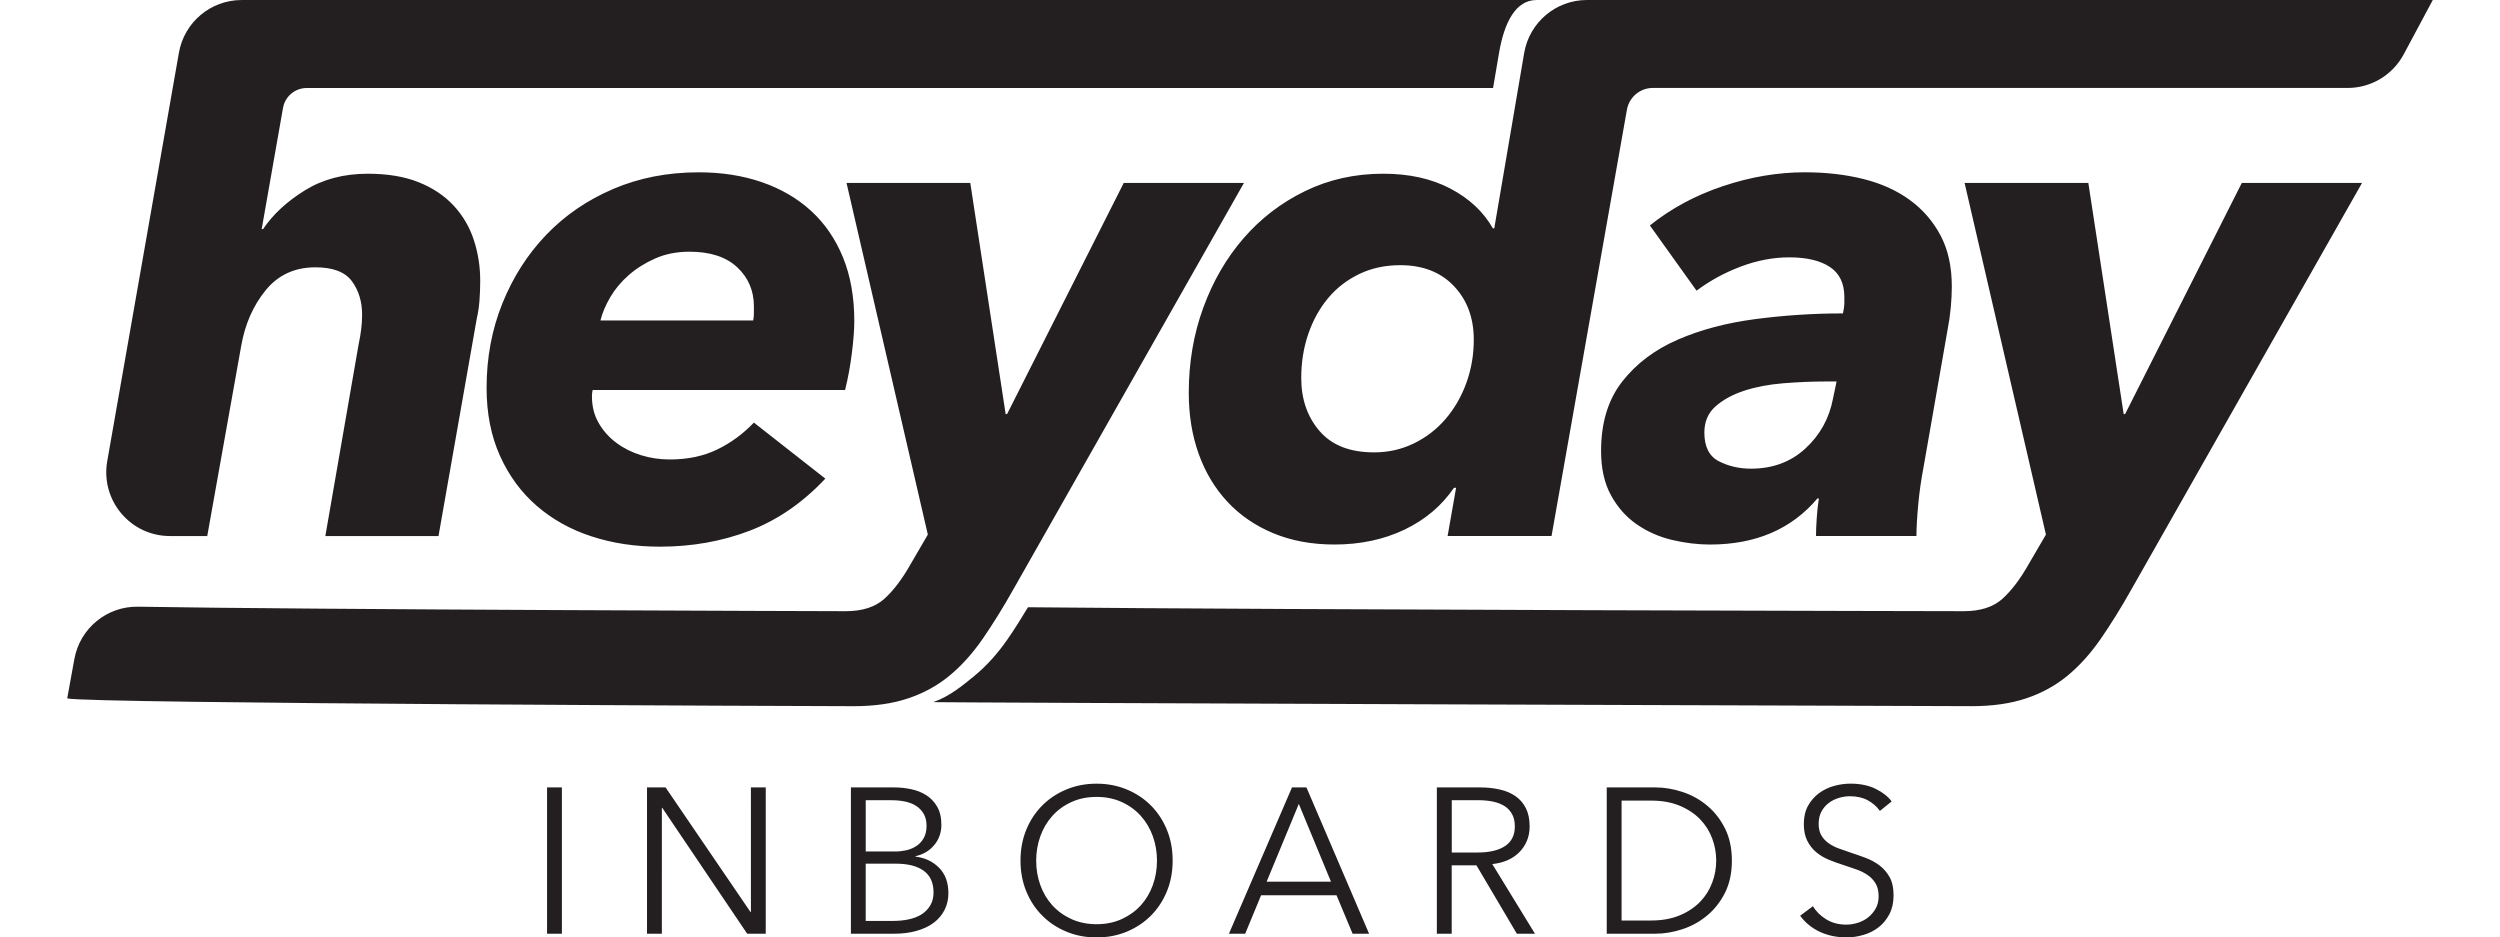<?xml version="1.0" encoding="utf-8"?>
<!-- Generator: Adobe Illustrator 16.0.0, SVG Export Plug-In . SVG Version: 6.00 Build 0)  -->
<!DOCTYPE svg PUBLIC "-//W3C//DTD SVG 1.1//EN" "http://www.w3.org/Graphics/SVG/1.1/DTD/svg11.dtd">
<svg version="1.1" id="Layer_1" xmlns="http://www.w3.org/2000/svg" xmlns:xlink="http://www.w3.org/1999/xlink" x="0px" y="0px"
	 width="400.023px" height="150px" viewBox="-105.383 -37.5 400.023 150" enable-background="new -105.383 -37.5 400.023 150"
	 xml:space="preserve">
<path fill="#231F20" d="M234.652,28.756h-0.227L228.77-8.23h-19.801l13.016,56.273l-2.715,4.648
	c-1.359,2.422-2.773,4.293-4.244,5.621c-1.473,1.32-3.529,1.984-6.168,1.984c-1.482,0-107.264-0.209-149.754-0.631
	c-1.082,1.799-2.158,3.52-3.221,5.053c-1.624,2.348-3.394,4.312-5.317,5.902s-4.132,3.387-6.62,4.221
	c-0.284,0.096,162.984,0.654,166.16,0.654c3.316,0,6.223-0.414,8.711-1.248c2.488-0.83,4.695-2.041,6.621-3.627
	c1.926-1.59,3.693-3.555,5.32-5.902c1.621-2.344,3.262-4.986,4.922-7.941L272.566-8.23h-19.238L234.652,28.756z M39.913,74.25
	c2.49-0.83,4.696-2.039,6.62-3.629c1.924-1.586,3.696-3.553,5.32-5.898c1.621-2.348,3.26-4.988,4.922-7.941l36.886-65.01H74.427
	l-18.67,36.986h-0.226l-5.66-36.986H30.069l13.01,56.271l-2.714,4.652c-1.358,2.422-2.774,4.293-4.244,5.619
	c-1.47,1.318-3.528,1.982-6.166,1.982c-1.586,0-85.7-0.242-113.25-0.719c-4.988-0.086-9.298,3.457-10.19,8.379l-1.144,6.293
	c2.64,0.834,122.282,1.248,125.828,1.248C34.518,75.498,37.423,75.084,39.913,74.25z M29.841,24.9
	c0.452-1.816,0.812-3.763,1.076-5.843c0.262-2.082,0.395-3.802,0.395-5.163c0-3.858-0.604-7.263-1.809-10.211
	c-1.208-2.949-2.906-5.426-5.092-7.43c-2.19-2.002-4.81-3.536-7.864-4.596C13.491-9.4,10.113-9.928,6.419-9.928
	c-4.979,0-9.542,0.89-13.689,2.666c-4.15,1.777-7.715,4.218-10.694,7.317c-2.98,3.103-5.318,6.75-7.016,10.948
	c-1.698,4.198-2.545,8.718-2.545,13.559c0,4.084,0.717,7.714,2.15,10.892c1.432,3.175,3.395,5.843,5.884,7.995
	c2.49,2.156,5.412,3.789,8.771,4.879c3.355,1.098,6.996,1.645,10.918,1.645c5.13,0,9.918-0.848,14.372-2.551
	c4.45-1.703,8.485-4.482,12.107-8.338l-11.43-8.964c-1.736,1.815-3.696,3.252-5.884,4.31c-2.188,1.061-4.714,1.588-7.582,1.588
	c-1.584,0-3.112-0.226-4.584-0.68c-1.47-0.454-2.792-1.116-3.96-1.986c-1.17-0.869-2.112-1.928-2.83-3.176s-1.074-2.666-1.074-4.254
	c0-0.376,0.036-0.718,0.112-1.02L29.841,24.9L29.841,24.9z M-7.725,10.038c0.754-1.286,1.733-2.456,2.943-3.517
	c1.206-1.058,2.62-1.947,4.242-2.666c1.622-0.718,3.452-1.079,5.49-1.079c3.32,0,5.864,0.834,7.636,2.498
	c1.772,1.663,2.66,3.743,2.66,6.239v1.135c0,0.38-0.04,0.756-0.112,1.134H-9.309C-9.007,12.572-8.48,11.324-7.725,10.038z
	 M-78.195,48.271h5.973l5.43-30.405c0.606-3.479,1.906-6.448,3.904-8.906c2-2.458,4.658-3.688,7.978-3.688
	c2.79,0,4.734,0.738,5.828,2.213c1.092,1.476,1.64,3.271,1.64,5.388c0,1.438-0.189,3.026-0.565,4.766l-5.318,30.632h18.106
	l6.109-34.718c0.225-0.981,0.376-1.985,0.452-3.006c0.074-1.02,0.114-2.058,0.114-3.12c0-2.268-0.34-4.441-1.02-6.521
	c-0.679-2.08-1.755-3.914-3.225-5.502c-1.472-1.588-3.338-2.836-5.602-3.744c-2.265-0.908-4.98-1.362-8.148-1.362
	c-3.848,0-7.204,0.892-10.07,2.666c-2.869,1.778-5.092,3.84-6.676,6.185h-0.224l3.41-19.377c0.326-1.846,1.924-3.191,3.794-3.191
	h189.826l0.951-5.586c0.836-4.906,2.658-8.492,6.016-8.492H-66.729c-4.944,0-9.173,3.561-10.028,8.442l-11.468,65.35
	C-89.323,42.543-84.525,48.271-78.195,48.271z M-17.849,111.902h2.374v-23.41h-2.374V111.902z M14.77,108.432h-0.066L1.113,88.492
	h-2.968v23.41h2.376V91.764h0.065l13.588,20.139h2.969v-23.41h-2.376L14.77,108.432L14.77,108.432z M167.793,91.418
	c-1.176-0.982-2.496-1.715-3.957-2.199c-1.463-0.484-2.922-0.727-4.377-0.727h-7.748v23.41h7.748c1.455,0,2.91-0.24,4.377-0.727
	c1.457-0.484,2.781-1.215,3.957-2.199c1.176-0.979,2.125-2.199,2.855-3.654c0.723-1.455,1.086-3.162,1.086-5.123
	c0-1.943-0.363-3.645-1.086-5.113C169.918,93.625,168.969,92.398,167.793,91.418z M168.582,103.734
	c-0.426,1.148-1.07,2.166-1.926,3.059c-0.863,0.891-1.945,1.617-3.25,2.164c-1.309,0.553-2.844,0.832-4.605,0.832h-4.715V90.604
	h4.715c1.762,0,3.293,0.279,4.605,0.828c1.305,0.549,2.387,1.275,3.25,2.166c0.855,0.893,1.5,1.912,1.926,3.059
	c0.43,1.141,0.643,2.326,0.643,3.543C169.23,101.41,169.012,102.59,168.582,103.734z M195.355,100.973
	c-0.656-0.494-1.398-0.896-2.219-1.209c-0.82-0.303-1.641-0.592-2.451-0.857c-0.658-0.219-1.291-0.445-1.893-0.662
	c-0.6-0.217-1.137-0.502-1.609-0.842c-0.475-0.344-0.852-0.756-1.137-1.242c-0.285-0.484-0.428-1.102-0.428-1.85
	c0-0.75,0.148-1.4,0.447-1.955c0.297-0.547,0.684-1.01,1.172-1.373c0.48-0.365,1.02-0.633,1.617-0.811
	c0.594-0.176,1.176-0.266,1.748-0.266c1.123,0,2.076,0.215,2.873,0.645c0.791,0.432,1.441,0.996,1.945,1.705l1.879-1.523
	c-0.57-0.771-1.42-1.439-2.543-2s-2.473-0.842-4.057-0.842c-0.857,0-1.725,0.121-2.607,0.361c-0.877,0.244-1.684,0.627-2.404,1.158
	c-0.727,0.531-1.314,1.203-1.768,2.02c-0.449,0.814-0.676,1.785-0.676,2.91c0,1.057,0.18,1.949,0.545,2.676
	c0.361,0.729,0.84,1.34,1.436,1.84c0.59,0.492,1.262,0.896,2.012,1.207c0.746,0.305,1.504,0.586,2.273,0.824
	c0.75,0.242,1.461,0.484,2.145,0.73c0.68,0.242,1.289,0.543,1.814,0.906c0.529,0.363,0.951,0.816,1.271,1.355
	c0.316,0.543,0.475,1.219,0.475,2.037c0,0.752-0.158,1.406-0.475,1.963c-0.32,0.562-0.725,1.041-1.219,1.426
	c-0.496,0.387-1.051,0.674-1.666,0.861c-0.619,0.188-1.217,0.283-1.812,0.283c-1.229,0-2.303-0.283-3.213-0.846
	c-0.914-0.561-1.625-1.262-2.129-2.1l-2.043,1.523c0.418,0.572,0.902,1.082,1.453,1.523c0.547,0.439,1.141,0.801,1.781,1.09
	c0.637,0.289,1.309,0.5,2.016,0.645c0.703,0.139,1.406,0.213,2.109,0.213c0.924,0,1.844-0.131,2.756-0.398
	c0.908-0.262,1.725-0.67,2.434-1.221c0.709-0.549,1.287-1.25,1.732-2.098c0.443-0.852,0.668-1.861,0.668-3.031
	c0-1.166-0.207-2.129-0.625-2.891C196.551,102.098,196.012,101.469,195.355,100.973z M189.504,12.646
	c-4.68,0-9.336,0.302-13.975,0.907c-4.641,0.606-8.791,1.702-12.451,3.292c-3.656,1.588-6.621,3.818-8.879,6.694
	s-3.395,6.58-3.395,11.118c0,2.798,0.527,5.162,1.584,7.09c1.055,1.93,2.432,3.48,4.127,4.652c1.699,1.176,3.582,2.004,5.66,2.498
	c2.074,0.488,4.092,0.734,6.049,0.734c7.318,0,13.051-2.459,17.201-7.377h0.23c-0.156,0.982-0.268,2.025-0.34,3.123
	c-0.078,1.098-0.119,2.061-0.119,2.891h16.07c0-1.285,0.094-2.951,0.281-4.992c0.189-2.043,0.471-4.043,0.854-6.014l3.848-22.01
	c0.223-1.134,0.395-2.308,0.508-3.516s0.168-2.344,0.168-3.404c0-3.176-0.602-5.898-1.807-8.168
	c-1.209-2.268-2.848-4.158-4.924-5.672c-2.074-1.512-4.543-2.628-7.41-3.348c-2.871-0.717-5.998-1.076-9.393-1.076
	c-4.299,0-8.658,0.735-13.068,2.21c-4.414,1.476-8.316,3.573-11.709,6.296l7.467,10.438c2.113-1.588,4.469-2.874,7.07-3.857
	c2.602-0.982,5.188-1.475,7.754-1.475c2.791,0,4.959,0.511,6.504,1.532c1.545,1.021,2.32,2.628,2.32,4.822v1.02
	C189.73,11.438,189.656,11.964,189.504,12.646z M187.918,26.26c-0.602,3.176-2.074,5.842-4.414,7.998
	c-2.336,2.156-5.242,3.234-8.711,3.234c-1.887,0-3.604-0.398-5.148-1.19c-1.547-0.796-2.316-2.328-2.316-4.596
	c0-1.74,0.602-3.138,1.809-4.198c1.203-1.058,2.73-1.89,4.58-2.496c1.85-0.604,3.943-1.002,6.283-1.189
	c2.336-0.188,4.637-0.284,6.902-0.284h1.582L187.918,26.26z M148.533-37.5c-4.963,0-9.201,3.586-10.037,8.492l-4.781,28.04h-0.227
	c-1.508-2.648-3.773-4.767-6.791-6.353c-3.018-1.588-6.604-2.384-10.748-2.384c-4.531,0-8.699,0.928-12.502,2.78
	C99.635-5.07,96.354-2.556,93.6,0.62c-2.755,3.178-4.904,6.884-6.448,11.12c-1.548,4.235-2.322,8.773-2.322,13.613
	c0,3.557,0.528,6.807,1.584,9.757c1.054,2.949,2.582,5.503,4.582,7.657c2,2.156,4.452,3.842,7.356,5.051
	c2.898,1.209,6.166,1.811,9.787,1.811c4.148,0,7.883-0.793,11.205-2.379c3.32-1.588,5.957-3.818,7.922-6.695h0.34l-1.359,7.713
	h16.631l12.061-68.208c0.355-2.016,2.102-3.485,4.141-3.485h111.18c3.758,0,7.209-2.072,8.98-5.391l4.648-8.684H148.533z
	 M129.25,23.764c-0.795,2.194-1.906,4.124-3.34,5.788s-3.131,2.968-5.094,3.914c-1.961,0.946-4.074,1.418-6.336,1.418
	c-3.85,0-6.754-1.134-8.711-3.403c-1.963-2.271-2.941-5.106-2.941-8.509c0-2.498,0.375-4.84,1.127-7.036
	c0.752-2.191,1.811-4.102,3.168-5.729c1.361-1.624,3.016-2.912,4.979-3.858c1.957-0.945,4.145-1.418,6.562-1.418
	c3.621,0,6.484,1.118,8.598,3.349c2.113,2.231,3.172,5.088,3.172,8.565C130.438,19.266,130.041,21.572,129.25,23.764z
	 M101.348,88.492l-10.091,23.41h2.604l2.541-6.15h12.074l2.57,6.15h2.637l-10.023-23.41H101.348z M97.293,103.57l5.145-12.434
	l5.145,12.434H97.293z M135.783,100.166c0.725-0.311,1.352-0.725,1.877-1.242c0.529-0.516,0.949-1.127,1.254-1.834
	c0.307-0.707,0.459-1.488,0.459-2.35c0-1.146-0.197-2.119-0.594-2.908c-0.395-0.797-0.951-1.441-1.664-1.936
	c-0.709-0.496-1.562-0.857-2.541-1.074c-0.98-0.219-2.041-0.33-3.184-0.33h-6.863v23.41h2.375v-10.945h3.959l6.463,10.945h2.902
	l-6.828-11.143C134.266,100.672,135.057,100.473,135.783,100.166z M126.914,98.908v-8.369h4.217c0.877,0,1.686,0.078,2.406,0.23
	c0.725,0.158,1.342,0.4,1.848,0.729c0.51,0.332,0.9,0.762,1.189,1.291c0.287,0.533,0.43,1.18,0.43,1.953
	c0,1.387-0.516,2.432-1.549,3.125c-1.037,0.695-2.508,1.043-4.42,1.043h-4.121V98.908z M78.771,91.383
	c-1.089-1.094-2.374-1.947-3.858-2.561c-1.486-0.619-3.096-0.926-4.834-0.926s-3.348,0.307-4.832,0.926
	c-1.484,0.617-2.77,1.467-3.86,2.561c-1.088,1.09-1.941,2.385-2.556,3.883c-0.616,1.502-0.924,3.143-0.924,4.934
	c0,1.783,0.308,3.426,0.924,4.926c0.614,1.496,1.466,2.791,2.556,3.881c1.088,1.094,2.376,1.951,3.86,2.564
	c1.486,0.621,3.096,0.93,4.834,0.93s3.348-0.309,4.834-0.926c1.484-0.617,2.771-1.471,3.858-2.564
	c1.09-1.09,1.941-2.385,2.556-3.881c0.616-1.504,0.924-3.143,0.924-4.93s-0.31-3.428-0.924-4.93
	C80.713,93.771,79.863,92.473,78.771,91.383z M79.085,104.109c-0.441,1.232-1.078,2.312-1.914,3.236
	c-0.834,0.924-1.852,1.66-3.05,2.209s-2.544,0.828-4.04,0.828s-2.842-0.279-4.04-0.828s-2.216-1.289-3.052-2.209
	c-0.834-0.924-1.472-2.004-1.914-3.236c-0.44-1.23-0.66-2.529-0.66-3.895c0-1.363,0.22-2.66,0.66-3.895
	c0.439-1.232,1.078-2.314,1.914-3.25c0.836-0.938,1.854-1.678,3.052-2.227c1.198-0.551,2.544-0.828,4.04-0.828
	s2.842,0.277,4.04,0.828c1.2,0.549,2.216,1.293,3.05,2.227c0.836,0.936,1.473,2.018,1.914,3.25c0.44,1.234,0.658,2.533,0.658,3.895
	C79.745,101.58,79.525,102.875,79.085,104.109z M41.102,99.57v-0.068c1.258-0.287,2.264-0.885,3.016-1.799
	c0.75-0.914,1.128-1.992,1.128-3.221c0-1.17-0.226-2.141-0.676-2.912c-0.452-0.773-1.034-1.383-1.75-1.836
	c-0.714-0.453-1.522-0.773-2.422-0.957c-0.902-0.189-1.792-0.283-2.67-0.283H30.77v23.41h6.911c1.337,0,2.545-0.152,3.62-0.463
	c1.076-0.305,1.986-0.738,2.732-1.301s1.322-1.246,1.726-2.051c0.408-0.805,0.61-1.691,0.61-2.66c0-1.723-0.5-3.084-1.498-4.084
	C43.871,100.336,42.615,99.746,41.102,99.57z M33.141,90.543h4.124c0.771,0,1.496,0.07,2.179,0.211
	c0.68,0.143,1.275,0.379,1.779,0.707c0.507,0.332,0.908,0.758,1.204,1.279c0.296,0.516,0.446,1.146,0.446,1.896
	c0,0.775-0.15,1.426-0.446,1.953c-0.296,0.535-0.688,0.957-1.172,1.277c-0.483,0.316-1.016,0.543-1.598,0.68
	c-0.584,0.127-1.162,0.199-1.732,0.199h-4.784V90.543z M43.463,107.387c-0.35,0.586-0.819,1.059-1.401,1.428
	c-0.584,0.361-1.265,0.623-2.044,0.791c-0.78,0.166-1.601,0.248-2.458,0.248h-4.421v-9.158h4.851c1.912,0,3.39,0.379,4.436,1.139
	c1.042,0.762,1.566,1.912,1.566,3.459C43.993,106.105,43.815,106.805,43.463,107.387z"/>
</svg>
